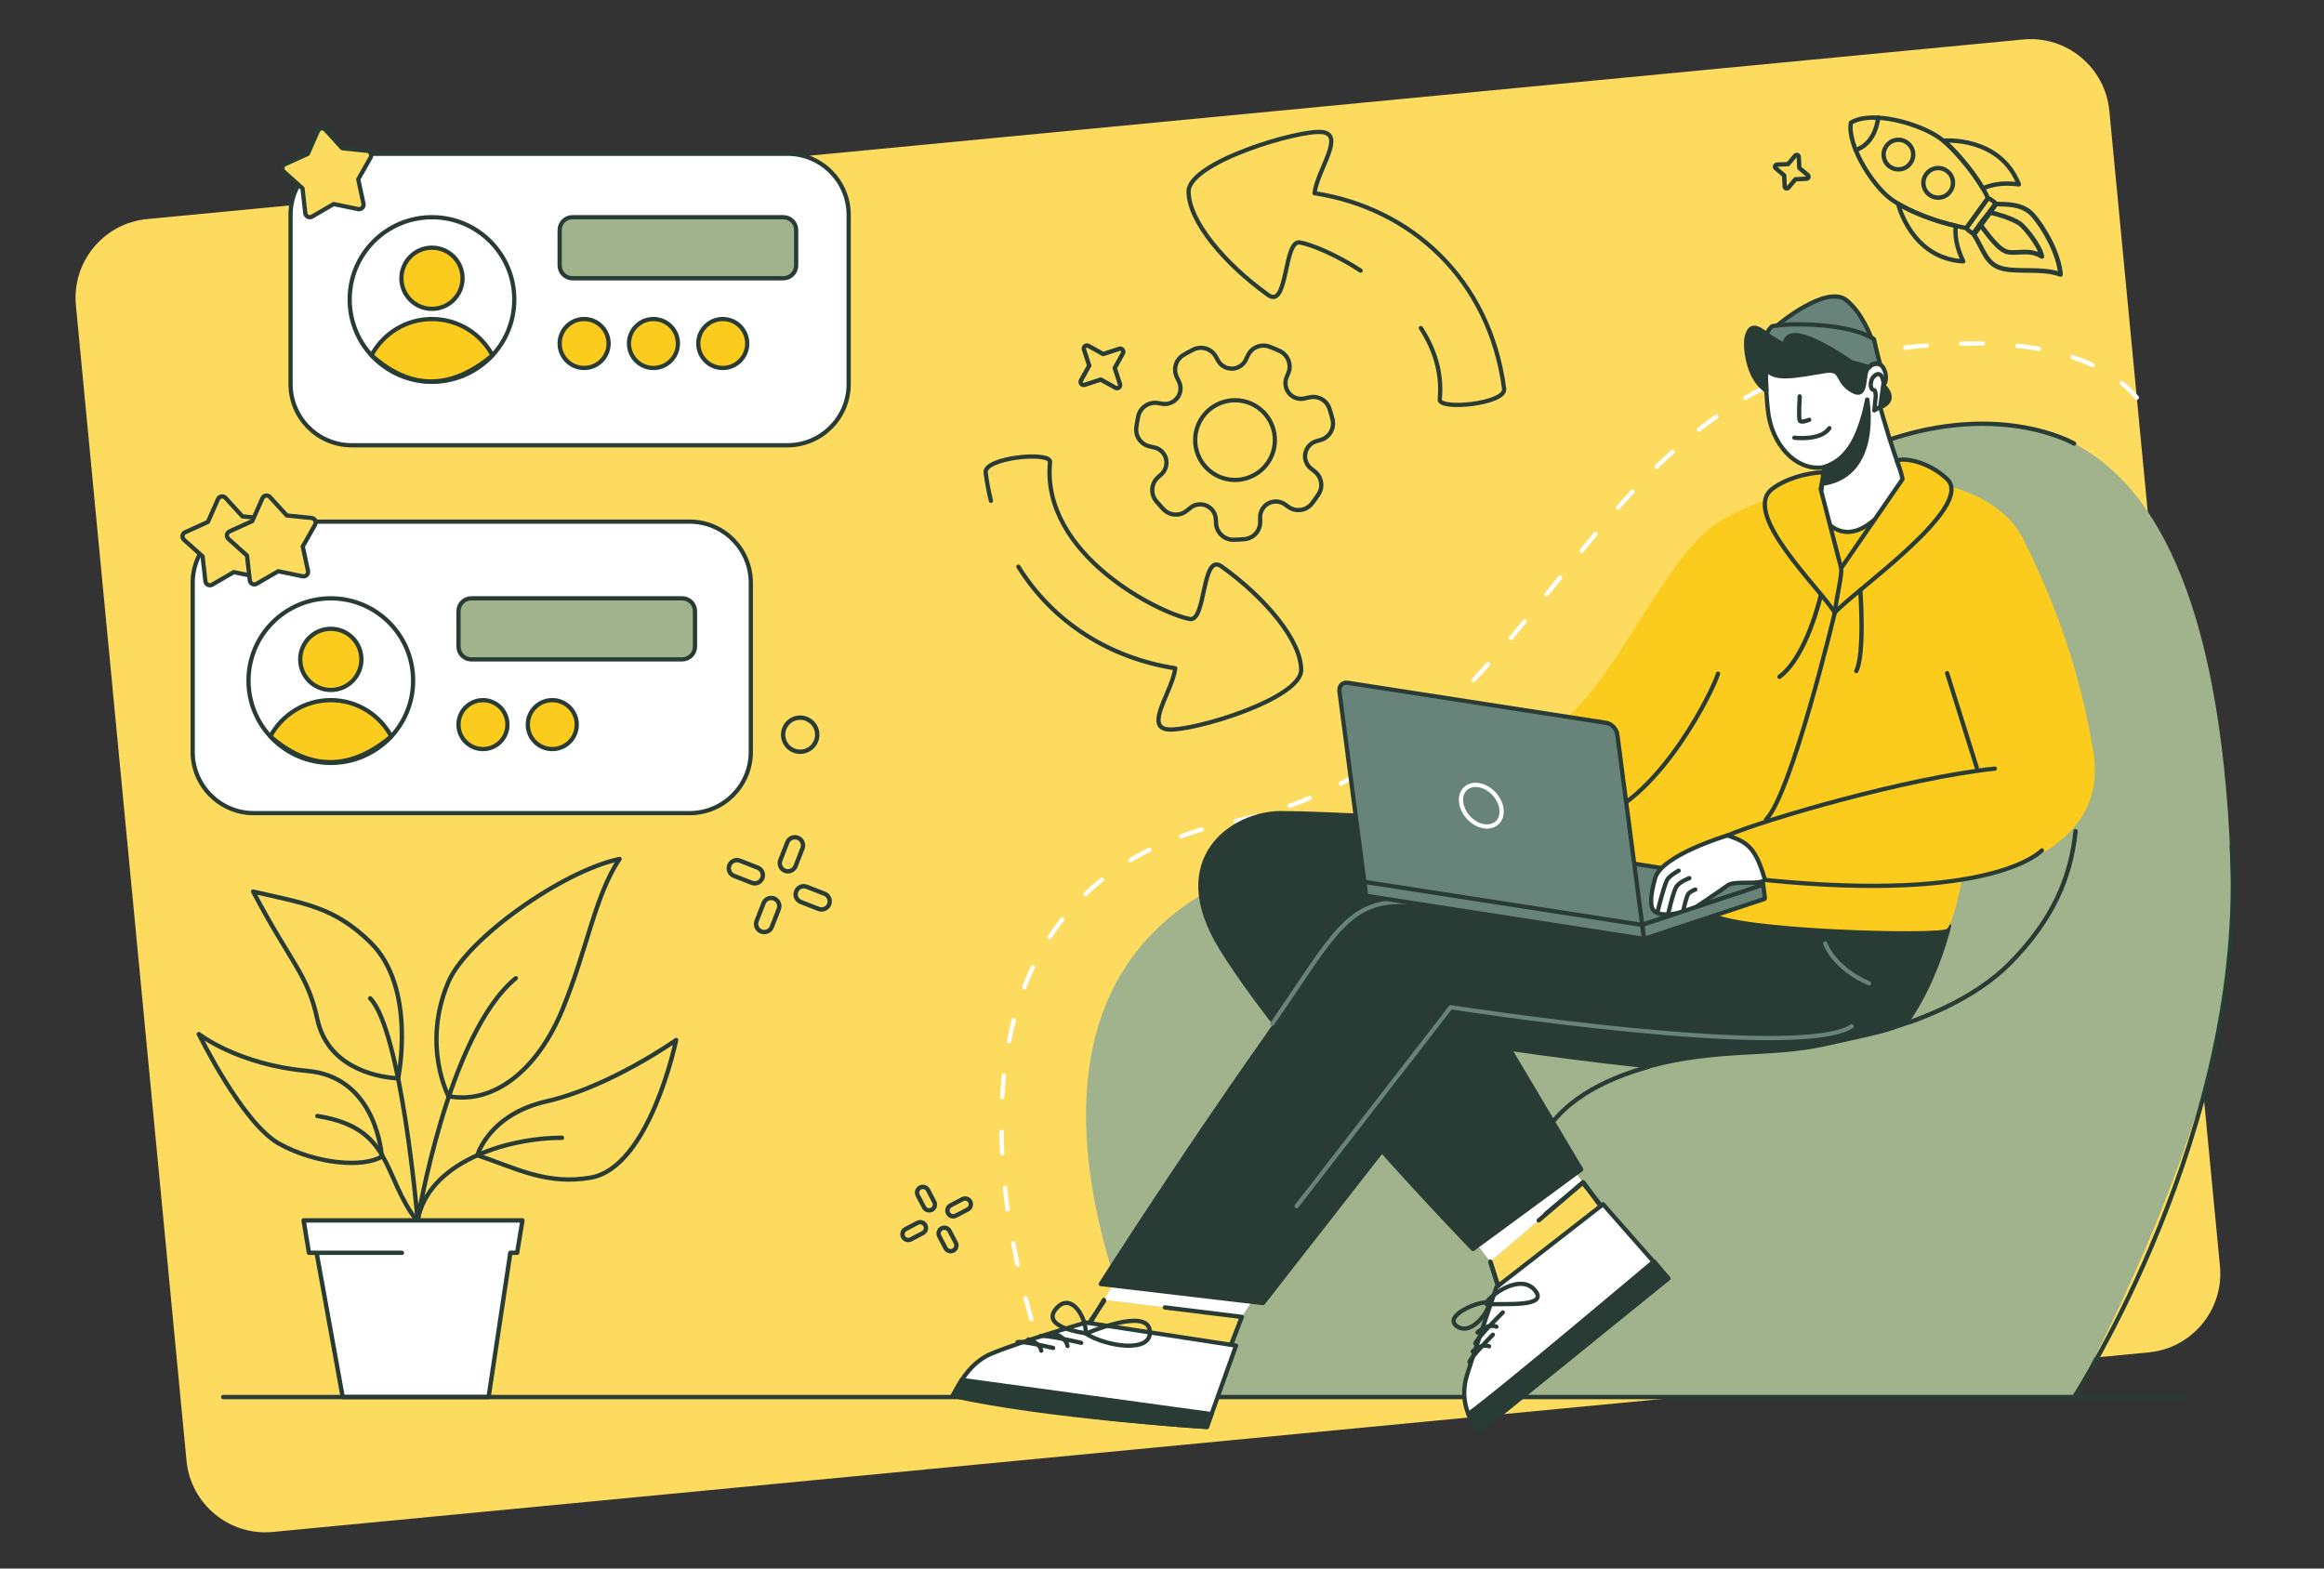 <?xml version="1.0" encoding="UTF-8" standalone="no"?>
<!DOCTYPE svg PUBLIC "-//W3C//DTD SVG 1.1//EN" "http://www.w3.org/Graphics/SVG/1.1/DTD/svg11.dtd">
<svg width="100%" height="100%" viewBox="0 0 800 540" version="1.1" xmlns="http://www.w3.org/2000/svg" xmlns:xlink="http://www.w3.org/1999/xlink" xml:space="preserve" xmlns:serif="http://www.serif.com/" style="fill-rule:evenodd;clip-rule:evenodd;stroke-linecap:round;stroke-linejoin:round;stroke-miterlimit:1.5;">
    <rect x="0" y="0" width="800" height="540" fill="#333333" stroke="none"/>
    <rect id="FL_5" x="0" y="0" width="800" height="540" style="fill:none;"/>
    <g>
        <path d="M726.104,38.12C724.672,23.152 711.356,12.163 696.389,13.596L50.649,75.412C35.681,76.845 24.693,90.16 26.126,105.128L64.202,502.88C65.635,517.848 78.95,528.837 93.918,527.404L739.657,465.588C754.625,464.155 765.614,450.84 764.181,435.872L726.104,38.12Z" style="fill:rgb(252,219,94);"/>
        <path d="M164.353,397.697C164.353,397.697 168.214,383.687 188.208,379.144C209.953,374.203 232.745,358.061 232.745,358.061C232.745,358.061 223.719,401.977 203.236,405.443C188.208,407.985 177.902,402.321 164.353,397.697Z" style="fill:rgb(252,219,94);stroke:rgb(41,59,53);stroke-width:1.5px;"/>
        <path d="M154.402,377.399C154.402,377.399 145.046,359.722 154.402,337.96C160.789,323.104 193.621,299.862 213.268,295.717C204.847,308.153 202.143,326.806 193.621,347.532C185.098,368.258 170.063,380.323 154.402,377.399Z" style="fill:rgb(252,219,94);stroke:rgb(41,59,53);stroke-width:1.5px;"/>
        <path d="M137.042,371.261C137.042,371.261 143.558,340.024 127.436,324.349C114.918,312.177 105.021,311.089 87.145,306.944C100.243,331.815 105.822,335.141 109.251,350.915C112.68,366.69 128.035,370.717 137.042,371.261Z" style="fill:rgb(252,219,94);stroke:rgb(41,59,53);stroke-width:1.5px;"/>
        <path d="M131.427,398.161C131.427,398.161 129.906,370.859 105.856,368.691C81.807,366.524 68.434,355.99 68.434,355.99C68.434,355.99 83.484,386.799 96.153,393.781C108.821,400.763 125.063,402.106 131.427,398.161Z" style="fill:rgb(252,219,94);stroke:rgb(41,59,53);stroke-width:1.5px;"/>
        <path d="M652.789,48.171C655.573,47.779 658.152,49.721 658.544,52.506C658.936,55.29 656.994,57.869 654.21,58.261C651.425,58.653 648.847,56.711 648.455,53.926C648.062,51.142 650.005,48.563 652.789,48.171Z" style="fill:none;stroke:rgb(41,59,53);stroke-width:1.5px;"/>
        <path d="M666.483,57.905C669.267,57.513 671.846,59.455 672.238,62.24C672.63,65.024 670.688,67.603 667.904,67.995C665.119,68.387 662.54,66.445 662.148,63.661C661.756,60.876 663.699,58.297 666.483,57.905Z" style="fill:none;stroke:rgb(41,59,53);stroke-width:1.5px;"/>
        <path d="M361.101,472.55C361.101,472.55 296.282,309.713 424.652,282.797C534.644,259.734 539.566,136.335 648.391,120.634C679.318,116.172 717.882,116.216 735.559,136.883" style="fill:none;stroke:white;stroke-width:1.49px;stroke-dasharray:7.45,11.92,0,0;"/>
        <path d="M679.268,80.428C682.739,85.59 683.483,90.948 689.184,92.412C694.885,93.876 702.902,92.133 709.308,94.493C708.731,87.204 703.488,78.224 699.771,74.012C696.055,69.801 689.885,70.46 686.922,70.19C684.756,73.189 683.286,74.866 679.268,80.428Z" style="fill:none;stroke:rgb(41,59,53);stroke-width:1.6px;"/>
        <path d="M681.596,77.25C684.04,80.36 687.957,86.306 691.394,86.817C694.746,87.315 698.667,85.696 702.897,88.291C702.049,84.197 696.782,78.047 695.359,77.019C692.865,75.217 686.894,73.494 685.092,73.14C683.995,74.659 683.631,74.432 681.596,77.25Z" style="fill:none;stroke:rgb(41,59,53);stroke-width:1.6px;"/>
        <path d="M143.707,420.481C143.707,420.481 154.158,355.99 177.547,336.775" style="fill:none;stroke:rgb(41,59,53);stroke-width:1.5px;"/>
        <path d="M143.707,420.481C147.085,400.274 174.14,391.708 193.452,391.708" style="fill:none;stroke:rgb(41,59,53);stroke-width:1.5px;"/>
        <path d="M143.707,419.403C143.707,419.403 138.137,354.721 127.436,343.697" style="fill:none;stroke:rgb(41,59,53);stroke-width:1.5px;"/>
        <path d="M143.702,420.481C131.427,404.936 135.572,388.356 109.251,384.21" style="fill:none;stroke:rgb(41,59,53);stroke-width:1.5px;"/>
        <path d="M107.208,421.464L117.97,480.959L168.192,480.959L177.16,421.464L107.208,421.464Z" style="fill:white;stroke:rgb(41,59,53);stroke-width:1.5px;"/>
        <path d="M684.972,146.026C752.333,146.026 768.238,234.905 768.238,319.106C768.238,382.001 713.975,480.959 713.975,480.959L400.56,480.959C400.56,480.959 309.293,314.692 464.11,291.206C575.223,274.35 579.301,146.026 684.972,146.026Z" style="fill:rgb(160,179,141);"/>
        <path d="M713.975,152.711C713.975,152.711 686.843,136.806 644.39,153.545" style="fill:none;stroke:rgb(41,59,53);stroke-width:1.49px;"/>
        <path d="M713.975,480.959C713.975,480.959 774.056,388.742 768.238,291.206" style="fill:none;stroke:rgb(41,59,53);stroke-width:1.49px;"/>
        <path d="M76.854,480.959L752.333,480.959" style="fill:none;stroke:rgb(41,59,53);stroke-width:1.5px;"/>
        <path d="M380.002,447.525L383.058,442.537L430.813,448.155L427.416,453.483L380.002,447.525Z" style="fill:white;"/>
        <path d="M513.032,434.413L508.811,428.905L542.603,403.865L544.838,407.148L513.032,434.413Z" style="fill:white;"/>
        <path d="M374.525,455.192L380.002,447.525L427.484,453.376L423.815,462.86L374.525,455.192Z" style="fill:rgb(252,219,94);"/>
        <path d="M423.815,462.86L427.484,453.376L401.005,450.113" style="fill:none;stroke:rgb(41,59,53);stroke-width:1.5px;"/>
        <path d="M375.368,455.324L380.002,447.525" style="fill:none;stroke:rgb(41,59,53);stroke-width:1.49px;"/>
        <path d="M515.822,443.144L513.032,434.413L544.838,407.148L551.045,414.963L515.822,443.144Z" style="fill:rgb(252,219,94);"/>
        <path d="M499.171,282.595C499.171,282.595 457.222,279.941 440.792,279.941C424.91,279.941 401.187,295.275 420.383,326.41C444.621,365.722 507.059,430 507.059,430L544.3,402.617L519.565,361.033L499.171,282.595Z" style="fill:rgb(41,59,53);stroke:rgb(41,59,53);stroke-width:1.46px;"/>
        <path d="M670.936,318.749C670.936,318.749 661.799,358.804 637.403,367.567C613.007,376.329 504.869,358.804 504.869,358.804L434.768,448.62L378.907,442.049C378.907,442.049 407.468,397.384 434.768,358.804C459.961,323.202 463.717,309.667 485.992,310.841C510.724,312.145 579.505,307.795 579.505,307.795L670.936,318.749Z" style="fill:rgb(41,59,53);stroke:rgb(41,59,53);stroke-width:1.46px;"/>
        <path d="M551.045,414.963L544.838,407.148L529.674,420.147" style="fill:none;stroke:rgb(41,59,53);stroke-width:1.49px;"/>
        <path d="M515.449,441.976L513.032,434.413" style="fill:none;stroke:rgb(41,59,53);stroke-width:1.49px;"/>
        <path d="M437.978,352.409C459.406,321.37 463.975,309.463 484.925,310.567" style="fill:none;stroke:rgb(103,131,122);stroke-width:1.46px;"/>
        <g>
            <path d="M642.773,137.608C641.182,147.968 635.962,160.033 627.004,160.956C618.046,161.88 609.78,152.998 608.557,141.135C607.797,133.762 606.898,120.933 611.244,115.588C612.818,113.653 634.784,94.534 643.398,126.46C644.416,125.411 647.545,123.683 648.874,127.979C650.46,133.105 645.643,134.652 646.079,136.203C652.714,159.796 655.267,164.418 655.267,164.418C655.267,164.418 653.869,186.825 637.403,186.838C627.928,186.846 621.78,177.54 627.004,168.632L627.928,160.82C627.928,160.82 639.347,159.11 642.773,137.608Z" style="fill:white;stroke:rgb(41,59,53);stroke-width:1.46px;"/>
            <path d="M642.773,137.608C642.773,137.608 647.368,162.968 628.116,166.444C628.11,163.802 627.928,160.82 627.928,160.82C633.67,158.741 639.17,154.94 642.773,137.608Z" style="fill:rgb(41,59,53);stroke:rgb(41,59,53);stroke-width:1.46px;"/>
        </g>
        <path d="M654.928,164.932C654.928,164.932 686.308,165.257 696.55,185.743C707.504,207.649 716.266,231.746 720.648,259.13C726.704,296.984 675.367,302.942 675.367,302.942C675.367,302.942 672.586,317.397 670.263,319.721C668.072,321.911 595.85,319.996 589.209,313.896C582.568,307.795 504.869,268.987 504.869,268.987C504.869,268.987 531.417,258.451 547.586,238.318C563.183,218.899 577.16,187.933 592.495,179.171C607.174,170.782 618.782,169.313 625.354,168.218C628.234,171.126 624.259,182.457 636.308,183.552C645.034,184.346 654.928,164.932 654.928,164.932Z" style="fill:rgb(251,204,29);"/>
        <path d="M628.407,179.171C628.407,179.171 634.573,188.058 644.92,179.171" style="fill:none;stroke:rgb(41,59,53);stroke-width:1.46px;"/>
        <path d="M631.595,210.935C631.595,210.935 616.71,273.369 607.923,282.131" style="fill:none;stroke:rgb(41,59,53);stroke-width:1.46px;"/>
        <path d="M591.399,231.918C590.304,236.299 572.121,274.464 548.75,282.131" style="fill:none;stroke:rgb(41,59,53);stroke-width:1.46px;"/>
        <path d="M680.472,264.256L670.263,231.746" style="fill:none;stroke:rgb(41,59,53);stroke-width:1.46px;"/>
        <path d="M605.575,305.092C606.778,304.695 607.292,304.301 606.722,304.213L514.3,289.885C513.731,289.797 512.292,290.047 511.09,290.444L469.69,304.101L564.175,318.749L605.575,305.092Z" style="fill:rgb(103,131,122);stroke:rgb(41,59,53);stroke-width:1.46px;"/>
        <path d="M556.739,252.895C556.485,250.954 554.771,249.144 552.914,248.857L463.992,235.071C462.135,234.783 460.834,236.126 461.088,238.067L469.83,304.892L565.481,319.721L556.739,252.895Z" style="fill:rgb(103,131,122);stroke:rgb(41,59,53);stroke-width:1.46px;"/>
        <path d="M594.685,287.608C594.685,287.608 571.887,294.376 569.732,302.405C568.256,307.904 567.604,312.425 569.732,313.872C573.928,316.726 583.833,312.267 583.833,312.267C583.833,312.267 592.135,306.695 594.685,304.833C597.236,302.971 605.089,304.846 607.554,302.942C610.02,301.039 605.538,287.608 594.685,287.608Z" style="fill:white;stroke:rgb(41,59,53);stroke-width:1.46px;"/>
        <path d="M702.891,292.753C702.891,292.753 686.693,310.958 607.554,302.942C604.333,291.49 601.257,289.867 594.685,287.608C607.554,282.131 656.023,267.892 686.693,264.606" style="fill:rgb(251,204,29);stroke:rgb(41,59,53);stroke-width:1.46px;"/>
        <path d="M509.007,270.294C512.836,270.899 516.354,274.564 516.857,278.473C517.36,282.382 514.66,285.064 510.831,284.459C507.002,283.854 503.484,280.189 502.981,276.28C502.477,272.371 505.177,269.689 509.007,270.294Z" style="fill:rgb(103,131,122);stroke:white;stroke-width:1.46px;"/>
        <path d="M565.312,318.426L469.661,303.597L470.259,308.166C470.276,308.299 470.393,308.423 470.52,308.443L565.711,323.2C565.838,323.219 565.927,323.128 565.91,322.995L565.312,318.426Z" style="fill:rgb(103,131,122);stroke:rgb(41,59,53);stroke-width:1.46px;"/>
        <path d="M606.954,304.604L565.345,318.394L565.943,322.963C565.96,323.096 566.076,323.17 566.201,323.129L607.357,309.489C607.482,309.448 607.569,309.307 607.552,309.174L606.954,304.604Z" style="fill:rgb(103,131,122);stroke:rgb(41,59,53);stroke-width:1.46px;"/>
        <path d="M612.211,111.691C612.211,111.691 628.735,97.867 635.59,103.343C641.07,107.721 644.084,116.159 644.084,116.159L612.211,111.691Z" style="fill:rgb(103,131,122);stroke:rgb(41,59,53);stroke-width:1.46px;"/>
        <path d="M643.398,126.46C643.398,126.46 621.735,119.363 607.923,123.309C605.639,120.023 607.923,114.02 610.02,112.321C610.321,112.253 610.685,112.187 611.105,112.125C614.83,111.578 622.978,111.353 630.824,112.41C636.232,113.139 641.496,114.476 645.07,116.737C646.05,121.255 647.216,125.51 647.216,125.51C647.216,125.51 645.011,124.134 643.398,126.46Z" style="fill:rgb(103,131,122);stroke:rgb(41,59,53);stroke-width:1.46px;"/>
        <path d="M643.398,126.46C640.78,128.078 643.364,137.792 637.605,134.506C631.845,131.22 634.619,126.722 628.129,127.762C619.478,129.149 610.135,131.411 608.031,126.775C607.66,125.957 608.059,133.264 608.031,134.506C601.365,130.125 600.612,118.793 601.257,116.159C602.353,111.691 604.347,111.931 608.925,115.642C609.796,116.349 614.401,118.928 614.401,118.928C614.442,108.934 635.092,123.046 637.403,124.799C640.477,125.503 641.744,126.094 643.398,126.46Z" style="fill:rgb(41,59,53);stroke:rgb(41,59,53);stroke-width:1.46px;"/>
        <path d="M648.353,132.8C648.353,132.8 653.833,137.608 647.216,140.205" style="fill:rgb(41,59,53);stroke:rgb(41,59,53);stroke-width:1.46px;"/>
        <path d="M617.687,150.693C617.687,150.693 626.733,151.86 629.736,147.407" style="fill:none;stroke:rgb(41,59,53);stroke-width:1.46px;"/>
        <path d="M619.519,136.453C619.519,136.453 619.079,143.784 619.519,144.762C619.959,145.741 622.795,144.516 622.795,144.516" style="fill:none;stroke:rgb(41,59,53);stroke-width:1.46px;"/>
        <path d="M570.588,313.872C570.588,313.872 572.662,305.298 573.874,302.942C574.655,301.426 577.863,299.739 577.863,299.739" style="fill:none;stroke:rgb(41,59,53);stroke-width:1.46px;"/>
        <path d="M574.185,314.911C574.185,314.911 575.966,306.795 577.16,305.133C578.354,303.471 581.541,302.319 581.541,302.319" style="fill:none;stroke:rgb(41,59,53);stroke-width:1.46px;"/>
        <path d="M579.505,313.198C579.505,313.198 580.491,308.706 581.152,307.786C581.813,306.866 583.578,306.228 583.578,306.228" style="fill:none;stroke:rgb(41,59,53);stroke-width:1.46px;"/>
        <path d="M425.492,463.252L373.854,455.324C373.854,455.324 352.875,461.283 341.454,465.946C335.324,468.449 331.338,473.792 327.961,480.524C372.879,488.803 415.46,491.265 415.46,491.265L425.492,463.252Z" style="fill:white;stroke:rgb(41,59,53);stroke-width:1.46px;"/>
        <path d="M551.828,414.593L515.123,443.144C515.123,443.144 505.829,470.246 504.729,474.364C501.812,485.28 509.131,492.863 509.131,492.863L574.278,440.119L551.828,414.593Z" style="fill:white;stroke:rgb(41,59,53);stroke-width:1.46px;"/>
        <path d="M331.084,475.062L417.047,486.835" style="fill:none;stroke:rgb(41,59,53);stroke-width:1.46px;"/>
        <path d="M417.047,486.835L415.46,491.265C415.46,491.265 360.158,487.754 327.961,480.524C329.776,477.434 331.084,475.062 331.084,475.062" style="fill:rgb(41,59,53);stroke:rgb(41,59,53);stroke-width:1.46px;"/>
        <path d="M628.308,324.849C628.308,324.849 631.133,333.216 643.398,338.538" style="fill:none;stroke:rgb(103,131,122);stroke-width:1.46px;"/>
        <path d="M637.403,353.327C618.782,365.376 499.392,346.755 499.392,346.755L446.368,415.222" style="fill:none;stroke:rgb(103,131,122);stroke-width:1.46px;"/>
        <path d="M373.799,459.133C373.799,459.133 394.767,449.968 395.784,458.038C396.8,466.107 380.697,463.567 373.799,459.133Z" style="fill:none;stroke:rgb(41,59,53);stroke-width:1.46px;"/>
        <path d="M373.799,459.002C373.799,459.002 358.303,457.119 363.346,450.79C368.389,444.46 373.77,452.924 373.799,459.002Z" style="fill:none;stroke:rgb(41,59,53);stroke-width:1.46px;"/>
        <path d="M362.337,458.919C362.337,458.919 366.905,460.109 367.487,463.395" style="fill:none;stroke:rgb(41,59,53);stroke-width:1.46px;"/>
        <path d="M508.591,458.713C508.591,458.713 512.033,455.481 515.123,456.741" style="fill:none;stroke:rgb(41,59,53);stroke-width:1.46px;"/>
        <path d="M353.968,461.126C353.968,461.126 357.935,462.159 358.439,465.012" style="fill:none;stroke:rgb(41,59,53);stroke-width:1.46px;"/>
        <path d="M506.944,465.287C506.944,465.287 509.889,462.435 512.588,463.487" style="fill:none;stroke:rgb(41,59,53);stroke-width:1.46px;"/>
        <path d="M372.195,462.3C372.195,462.3 360.194,459.454 358.098,459.988" style="fill:none;stroke:rgb(41,59,53);stroke-width:1.46px;"/>
        <path d="M517.322,451.834C517.322,451.834 508.519,460.472 507.854,462.53" style="fill:none;stroke:rgb(41,59,53);stroke-width:1.46px;"/>
        <path d="M362.527,464.061C362.527,464.061 352.108,461.59 350.288,462.054" style="fill:none;stroke:rgb(41,59,53);stroke-width:1.46px;"/>
        <path d="M513.901,459.501C513.901,459.501 506.374,467.118 505.824,468.913" style="fill:none;stroke:rgb(41,59,53);stroke-width:1.46px;"/>
        <path d="M505.452,486.796C515.31,479.856 569.344,434.24 569.344,434.24L574.278,440.119L509.131,492.863C509.131,492.863 507.831,491.288 505.452,486.796Z" style="fill:rgb(41,59,53);stroke:rgb(41,59,53);stroke-width:1.46px;"/>
        <path d="M633.786,195.601L626.742,168.348C626.742,168.348 627.416,165.148 627.713,162.631C622.068,162.631 614.401,164.932 610.02,168.348C599.191,176.792 626.621,202.62 631.595,210.935C633.901,202.816 634.406,195.213 633.786,195.601Z" style="fill:rgb(251,204,29);stroke:rgb(41,59,53);stroke-width:1.46px;"/>
        <path d="M633.786,195.601L654.928,164.932C654.928,164.932 654.269,161.684 652.985,158.647C654.848,157.426 663.691,158.647 670.263,164.932C680.187,174.422 637.986,203.653 631.595,210.935C632.137,205.871 634.207,197.626 633.786,195.601Z" style="fill:rgb(251,204,29);stroke:rgb(41,59,53);stroke-width:1.46px;"/>
        <path d="M648.391,131.823C648.391,131.823 647.978,127.689 645.692,129.067C643.407,130.445 643.637,134.263 645.015,134.263C645.717,134.263 645.692,136.453 645.692,136.453L645.197,141.3L647.253,139.997L648.391,131.823Z" style="fill:white;stroke:rgb(41,59,53);stroke-width:1.46px;"/>
        <path d="M512.783,448.534C510.054,447.223 495.49,453.317 502.064,456.917C506.301,459.237 511.859,452.817 512.783,448.534Z" style="fill:none;stroke:rgb(41,59,53);stroke-width:1.46px;"/>
        <path d="M512.846,449.076C507.511,450.381 522.005,437.049 528.186,443.99C533.827,450.324 516.94,448.602 512.846,449.076Z" style="fill:none;stroke:rgb(41,59,53);stroke-width:1.46px;"/>
        <path d="M292.143,74.011C292.143,62.379 282.699,52.935 271.068,52.935L121.091,52.935C109.46,52.935 100.016,62.379 100.016,74.011L100.016,132.218C100.016,143.85 109.46,153.294 121.091,153.294L271.068,153.294C282.699,153.294 292.143,143.85 292.143,132.218L292.143,74.011Z" style="fill:white;stroke:rgb(41,59,53);stroke-width:1.46px;"/>
        <path d="M274.064,79.194C274.064,76.758 272.086,74.78 269.65,74.78L197.069,74.78C194.633,74.78 192.655,76.758 192.655,79.194L192.655,91.386C192.655,93.822 194.633,95.8 197.069,95.8L269.65,95.8C272.086,95.8 274.064,93.822 274.064,91.386L274.064,79.194Z" style="fill:rgb(160,179,141);stroke:rgb(41,59,53);stroke-width:1.46px;"/>
        <path d="M258.456,200.657C258.456,189.026 249.013,179.582 237.381,179.582L87.405,179.582C75.773,179.582 66.329,189.026 66.329,200.657L66.329,258.865C66.329,270.497 75.773,279.941 87.405,279.941L237.381,279.941C249.013,279.941 258.456,270.497 258.456,258.865L258.456,200.657Z" style="fill:white;stroke:rgb(41,59,53);stroke-width:1.46px;"/>
        <circle cx="148.703" cy="103.114" r="28.334" style="fill:white;stroke:rgb(41,59,53);stroke-width:1.46px;"/>
        <circle cx="148.703" cy="95.8" r="10.527" style="fill:rgb(251,204,29);stroke:rgb(41,59,53);stroke-width:1.46px;"/>
        <path d="M169.53,122.311C155.43,134.136 141.539,134.511 127.875,122.311C131.882,114.885 139.71,109.837 148.703,109.837C157.696,109.837 165.524,114.885 169.53,122.311Z" style="fill:rgb(251,204,29);stroke:rgb(41,59,53);stroke-width:1.46px;"/>
        <circle cx="201.076" cy="118.258" r="8.422" style="fill:rgb(251,204,29);stroke:rgb(41,59,53);stroke-width:1.46px;"/>
        <circle cx="224.938" cy="118.258" r="8.422" style="fill:rgb(251,204,29);stroke:rgb(41,59,53);stroke-width:1.46px;"/>
        <circle cx="248.799" cy="118.258" r="8.422" style="fill:rgb(251,204,29);stroke:rgb(41,59,53);stroke-width:1.46px;"/>
        <path d="M109.434,45.108C109.647,44.626 110.09,44.283 110.611,44.198C111.132,44.113 111.661,44.297 112.017,44.687L117.814,51.036L126.367,51.914C126.892,51.968 127.355,52.283 127.597,52.752C127.839,53.222 127.827,53.781 127.566,54.24L123.319,61.716L125.128,70.121C125.239,70.638 125.082,71.175 124.71,71.55C124.338,71.925 123.803,72.087 123.286,71.981L114.863,70.252L107.428,74.569C106.972,74.834 106.412,74.851 105.94,74.613C105.469,74.376 105.149,73.916 105.09,73.392L104.132,64.847L97.729,59.11C97.336,58.758 97.147,58.231 97.227,57.709C97.307,57.187 97.645,56.741 98.126,56.523L105.956,52.971L109.434,45.108Z" style="fill:rgb(252,219,94);stroke:rgb(41,59,53);stroke-width:1.46px;"/>
        <path d="M75.045,171.824C75.259,171.342 75.702,170.999 76.223,170.914C76.744,170.829 77.272,171.013 77.628,171.403L83.426,177.752L91.979,178.63C92.504,178.684 92.966,178.999 93.208,179.468C93.45,179.938 93.439,180.497 93.178,180.956L88.931,188.432L90.739,196.837C90.85,197.353 90.693,197.891 90.321,198.266C89.95,198.641 89.414,198.803 88.897,198.697L80.475,196.968L73.039,201.285C72.583,201.55 72.023,201.567 71.552,201.329C71.08,201.092 70.761,200.632 70.702,200.108L69.744,191.563L63.34,185.826C62.947,185.474 62.758,184.947 62.838,184.425C62.919,183.903 63.257,183.457 63.738,183.239L71.567,179.687L75.045,171.824Z" style="fill:rgb(252,219,94);stroke:rgb(41,59,53);stroke-width:1.46px;"/>
        <path d="M90.334,171.525C90.548,171.042 90.99,170.699 91.511,170.614C92.033,170.529 92.561,170.713 92.917,171.103L98.715,177.452L107.267,178.33C107.793,178.384 108.255,178.699 108.497,179.169C108.739,179.638 108.727,180.197 108.467,180.656L104.22,188.132L106.028,196.538C106.139,197.054 105.982,197.591 105.61,197.966C105.239,198.341 104.703,198.503 104.186,198.397L95.764,196.668L88.328,200.985C87.872,201.25 87.312,201.267 86.841,201.029C86.369,200.792 86.049,200.332 85.991,199.808L85.032,191.264L78.629,185.526C78.236,185.174 78.047,184.647 78.127,184.125C78.207,183.603 78.546,183.157 79.026,182.939L86.856,179.388L90.334,171.525Z" style="fill:rgb(252,219,94);stroke:rgb(41,59,53);stroke-width:1.46px;"/>
        <path d="M239.241,210.398C239.241,207.962 237.263,205.984 234.826,205.984L162.245,205.984C159.809,205.984 157.831,207.962 157.831,210.398L157.831,222.59C157.831,225.026 159.809,227.004 162.245,227.004L234.826,227.004C237.263,227.004 239.241,225.026 239.241,222.59L239.241,210.398Z" style="fill:rgb(160,179,141);stroke:rgb(41,59,53);stroke-width:1.46px;"/>
        <circle cx="113.879" cy="234.318" r="28.334" style="fill:white;stroke:rgb(41,59,53);stroke-width:1.46px;"/>
        <circle cx="113.879" cy="227.004" r="10.527" style="fill:rgb(251,204,29);stroke:rgb(41,59,53);stroke-width:1.46px;"/>
        <path d="M134.706,253.515C120.455,265.426 106.575,265.264 93.052,253.515C97.058,246.088 104.886,241.04 113.879,241.04C122.872,241.04 130.7,246.088 134.706,253.515Z" style="fill:rgb(251,204,29);stroke:rgb(41,59,53);stroke-width:1.46px;"/>
        <circle cx="166.253" cy="249.462" r="8.422" style="fill:rgb(251,204,29);stroke:rgb(41,59,53);stroke-width:1.46px;"/>
        <circle cx="190.114" cy="249.462" r="8.422" style="fill:rgb(251,204,29);stroke:rgb(41,59,53);stroke-width:1.46px;"/>
        <path d="M489.103,112.939C493.743,120.046 496.508,128.289 495.604,137.506C495.232,141.296 518.46,139.071 517.771,133.845C512.796,96.085 485.764,71.642 452.493,66.507C453.517,58.45 463.14,46.321 455.081,45.46C447.023,44.599 409.112,55.861 409.154,65.972C409.197,76.083 421.437,90.727 436.569,101.57C443.448,106.499 441.834,82.472 447.46,83.465C451.349,84.152 459.694,87.505 468.371,93.155" style="fill:none;stroke:rgb(41,59,53);stroke-width:1.46px;"/>
        <path d="M350.564,195.077C362.47,214.317 382.097,226.594 404.569,230.063C403.545,238.119 393.923,250.249 401.981,251.11C410.039,251.971 447.95,240.709 447.908,230.598C447.866,220.487 435.626,205.842 420.493,194.999C413.614,190.071 415.228,214.098 409.602,213.104C399.373,211.297 358.32,191.048 361.459,159.064C361.831,155.274 338.602,157.498 339.291,162.725C339.73,166.059 340.341,169.289 341.114,172.411" style="fill:none;stroke:rgb(41,59,53);stroke-width:1.46px;"/>
        <path d="M443.432,128.573C444.681,125.712 443.499,122.372 440.729,120.934C439.461,120.353 438.182,119.796 436.874,119.319C433.961,118.282 430.744,119.679 429.513,122.515C429.288,122.888 429.117,123.282 428.951,123.664C428.122,125.574 426.271,126.84 424.191,126.92C424.19,126.899 424.19,126.899 424.19,126.899C422.123,126.972 420.196,125.857 419.23,124.028C419.016,123.67 418.815,123.289 418.613,122.908C417.155,120.148 413.807,118.99 410.955,120.259C409.71,120.888 408.478,121.54 407.289,122.266C404.663,123.897 403.749,127.283 405.198,130.014C405.35,130.421 405.551,130.802 405.747,131.169C406.723,133.009 406.559,135.244 405.324,136.921C405.308,136.909 405.308,136.909 405.308,136.909C404.075,138.57 402.002,139.381 399.97,138.997C399.556,138.94 399.134,138.86 398.71,138.78C395.643,138.199 392.65,140.095 391.864,143.116C391.58,144.481 391.322,145.852 391.148,147.234C390.785,150.304 392.863,153.13 395.901,153.699C396.314,153.835 396.737,153.914 397.147,153.991C399.193,154.374 400.839,155.897 401.38,157.907C401.36,157.912 401.36,157.912 401.36,157.912C401.891,159.912 401.232,162.038 399.664,163.388C399.363,163.676 399.036,163.956 398.71,164.238C396.343,166.274 395.959,169.795 397.831,172.294C398.721,173.367 399.632,174.423 400.604,175.42C402.778,177.618 406.283,177.756 408.622,175.735C408.986,175.497 409.312,175.216 409.627,174.943C411.203,173.582 413.419,173.245 415.329,174.075C415.32,174.094 415.32,174.094 415.32,174.094C417.214,174.926 418.466,176.767 418.544,178.834C418.581,179.249 418.597,179.679 418.613,180.11C418.729,183.23 421.243,185.726 424.364,185.82C425.758,185.793 427.151,185.74 428.537,185.602C431.611,185.272 433.904,182.618 433.783,179.529C433.823,179.096 433.806,178.666 433.79,178.249C433.708,176.169 434.826,174.226 436.666,173.25C436.676,173.269 436.676,173.269 436.676,173.269C438.507,172.307 440.727,172.476 442.391,173.704C442.739,173.934 443.085,174.19 443.432,174.446C445.944,176.3 449.463,175.891 451.482,173.509C452.33,172.403 453.157,171.28 453.913,170.11C455.572,167.502 454.926,164.054 452.436,162.223C452.122,161.921 451.776,161.666 451.44,161.42C449.763,160.186 448.94,158.1 449.325,156.054C449.345,156.058 449.345,156.058 449.345,156.058C449.735,154.026 451.251,152.396 453.249,151.861C453.646,151.732 454.061,151.621 454.478,151.509C457.493,150.702 459.367,147.695 458.765,144.632C458.428,143.279 458.066,141.933 457.623,140.612C456.618,137.689 453.52,136.044 450.535,136.849C450.104,136.906 449.689,137.018 449.287,137.127C447.276,137.669 445.133,137.012 443.773,135.435C443.789,135.422 443.789,135.422 443.789,135.422C442.443,133.851 442.114,131.649 442.941,129.753C443.088,129.362 443.26,128.968 443.432,128.573ZM430.616,138.928C437.56,141.95 440.744,150.041 437.722,156.984C434.7,163.928 426.61,167.112 419.666,164.09C412.723,161.068 409.539,152.977 412.56,146.034C415.582,139.09 423.673,135.907 430.616,138.928Z" style="fill:none;stroke:rgb(41,59,53);stroke-width:1.46px;"/>
        <path d="M373.136,120.341C372.998,119.921 373.131,119.459 373.473,119.177C373.814,118.895 374.293,118.851 374.68,119.067L379.757,121.895L385.279,120.08C385.699,119.942 386.161,120.076 386.443,120.417C386.725,120.759 386.769,121.238 386.553,121.625L383.725,126.702L385.54,132.223C385.678,132.644 385.544,133.106 385.203,133.388C384.861,133.67 384.382,133.713 383.995,133.498L378.918,130.67L373.397,132.484C372.976,132.622 372.514,132.489 372.232,132.147C371.95,131.806 371.907,131.327 372.122,130.94L374.95,125.863L373.136,120.341Z" style="fill:none;stroke:rgb(41,59,53);stroke-width:1.5px;"/>
        <path d="M617.963,53.579C618.151,53.356 618.456,53.272 618.732,53.366C619.008,53.459 619.198,53.713 619.211,54.004L619.38,57.825L622.304,60.291C622.527,60.479 622.611,60.784 622.517,61.06C622.424,61.336 622.17,61.526 621.879,61.539L618.058,61.708L615.592,64.632C615.404,64.854 615.099,64.939 614.823,64.845C614.547,64.751 614.357,64.498 614.345,64.207L614.175,60.386L611.251,57.92C611.029,57.732 610.944,57.427 611.038,57.151C611.132,56.875 611.385,56.685 611.676,56.672L615.497,56.503L617.963,53.579Z" style="fill:none;stroke:rgb(41,59,53);stroke-width:1.5px;"/>
        <g>
            <path d="M276.24,292.06C276.803,290.617 276.089,288.988 274.646,288.425C273.203,287.862 271.574,288.576 271.011,290.019L268.619,296.145C268.056,297.588 268.77,299.217 270.213,299.781C271.656,300.344 273.285,299.63 273.848,298.187L276.24,292.06Z" style="fill:none;stroke:rgb(41,59,53);stroke-width:1.5px;"/>
            <path d="M319.431,409.663C318.92,408.693 317.718,408.32 316.748,408.831C315.778,409.342 315.405,410.544 315.916,411.515L318.085,415.633C318.596,416.603 319.799,416.976 320.769,416.465C321.739,415.954 322.111,414.752 321.6,413.781L319.431,409.663Z" style="fill:none;stroke:rgb(41,59,53);stroke-width:1.5px;"/>
            <path d="M268.074,312.976C268.637,311.533 267.923,309.904 266.48,309.341C265.037,308.778 263.408,309.492 262.845,310.935L260.453,317.061C259.89,318.504 260.604,320.133 262.047,320.696C263.49,321.26 265.119,320.546 265.682,319.103L268.074,312.976Z" style="fill:none;stroke:rgb(41,59,53);stroke-width:1.5px;"/>
            <path d="M326.837,423.724C326.326,422.754 325.124,422.381 324.154,422.892C323.184,423.403 322.811,424.605 323.322,425.575L325.492,429.694C326.003,430.664 327.205,431.037 328.175,430.526C329.145,430.015 329.518,428.812 329.007,427.842L326.837,423.724Z" style="fill:none;stroke:rgb(41,59,53);stroke-width:1.5px;"/>
            <path d="M254.697,296.304C253.254,295.741 251.625,296.455 251.062,297.898C250.499,299.341 251.213,300.97 252.656,301.533L258.782,303.925C260.225,304.489 261.854,303.774 262.417,302.331C262.981,300.888 262.267,299.26 260.824,298.696L254.697,296.304Z" style="fill:none;stroke:rgb(41,59,53);stroke-width:1.5px;"/>
            <path d="M311.719,423.155C310.749,423.666 310.377,424.868 310.887,425.838C311.398,426.808 312.601,427.181 313.571,426.67L317.689,424.501C318.659,423.99 319.032,422.787 318.521,421.817C318.01,420.847 316.808,420.475 315.838,420.986L311.719,423.155Z" style="fill:none;stroke:rgb(41,59,53);stroke-width:1.5px;"/>
            <path d="M277.705,305.287C276.262,304.723 274.633,305.438 274.069,306.88C273.506,308.323 274.22,309.952 275.663,310.516L281.79,312.908C283.233,313.471 284.861,312.757 285.425,311.314C285.988,309.871 285.274,308.242 283.831,307.679L277.705,305.287Z" style="fill:none;stroke:rgb(41,59,53);stroke-width:1.5px;"/>
            <path d="M327.186,415.008C326.216,415.519 325.843,416.721 326.354,417.691C326.865,418.661 328.068,419.034 329.038,418.523L333.156,416.354C334.126,415.843 334.499,414.64 333.988,413.67C333.477,412.7 332.275,412.328 331.305,412.839L327.186,415.008Z" style="fill:none;stroke:rgb(41,59,53);stroke-width:1.5px;"/>
        </g>
        <circle cx="275.451" cy="252.938" r="5.87" style="fill:none;stroke:rgb(41,59,53);stroke-width:1.5px;"/>
        <path d="M138.344,431.303L106.355,431.303L104.517,420.147L179.851,420.147L178.013,431.303L175.677,431.303" style="fill:white;stroke:rgb(41,59,53);stroke-width:1.5px;"/>
        <path d="M714.476,286.133C712.875,302.044 706.649,316.637 692.021,331.491C667.292,356.602 616.136,362.142 603.578,362.142C603.578,362.142 553.532,362.142 534.346,386.467" style="fill:none;stroke:rgb(41,59,53);stroke-width:1.5px;"/>
        <path d="M656.905,352.787C648.081,355.809 648.953,355.666 627.903,360.271C609.617,364.272 591.203,361.465 568.026,367.756C565.057,372.74 590.437,390.179 610.084,390.179C629.731,390.179 674.257,356.902 656.905,352.787Z" style="fill:rgb(160,179,141);"/>
        <path d="M653.399,70.156C653.399,70.156 657.843,88.96 675.809,89.974C674.431,87.005 672.698,82.66 673.252,77.747C661.968,75.281 653.399,70.156 653.399,70.156Z" style="fill:none;stroke:rgb(41,59,53);stroke-width:1.5px;"/>
        <path d="M669.098,48.422C669.098,48.422 688.346,46.731 694.955,63.467C691.703,63.093 687.034,62.813 682.544,64.883C676.657,54.946 669.098,48.422 669.098,48.422Z" style="fill:none;stroke:rgb(41,59,53);stroke-width:1.5px;"/>
        <path d="M626.783,205C626.783,205 622.01,226 612.56,233" style="fill:none;stroke:rgb(41,59,53);stroke-width:1.49px;"/>
        <path d="M640.375,203.137C640.375,203.137 642,225 639,231" style="fill:none;stroke:rgb(41,59,53);stroke-width:1.49px;"/>
        <path d="M667.67,47.478C661.144,42.764 644.511,37.724 637.141,42.253C635.788,49.786 644.481,63.858 650.999,68.567C658.56,74.028 669.513,77.069 676.877,78.54L684.326,68.227C681.461,61.679 673.341,51.574 667.67,47.478Z" style="fill:none;stroke:rgb(41,59,53);stroke-width:1.5px;"/>
        <path d="M685.15,68.579C684.759,68.297 684.212,68.385 683.929,68.776L677.273,77.991C676.991,78.382 677.079,78.929 677.47,79.212L678.888,80.236C679.279,80.518 679.826,80.43 680.109,80.039L686.765,70.824C687.047,70.433 686.959,69.886 686.568,69.603L685.15,68.579Z" style="fill:none;stroke:rgb(41,59,53);stroke-width:1.5px;"/>
        <path d="M646.512,40.525C646.512,40.525 645.855,49.393 638.784,51.627" style="fill:none;stroke:rgb(41,59,53);stroke-width:1.5px;"/>
    </g>
    <path d="M551,415.222L545,407L532,418" style="fill:none;stroke:rgb(41,59,53);stroke-width:1.5px;"/>
    <path d="M375,455.324L380,448" style="fill:none;stroke:rgb(41,59,53);stroke-width:1.5px;"/>
    <path d="M515.683,442.708L513.032,434.413" style="fill:none;stroke:rgb(41,59,53);stroke-width:1.5px;"/>
</svg>

